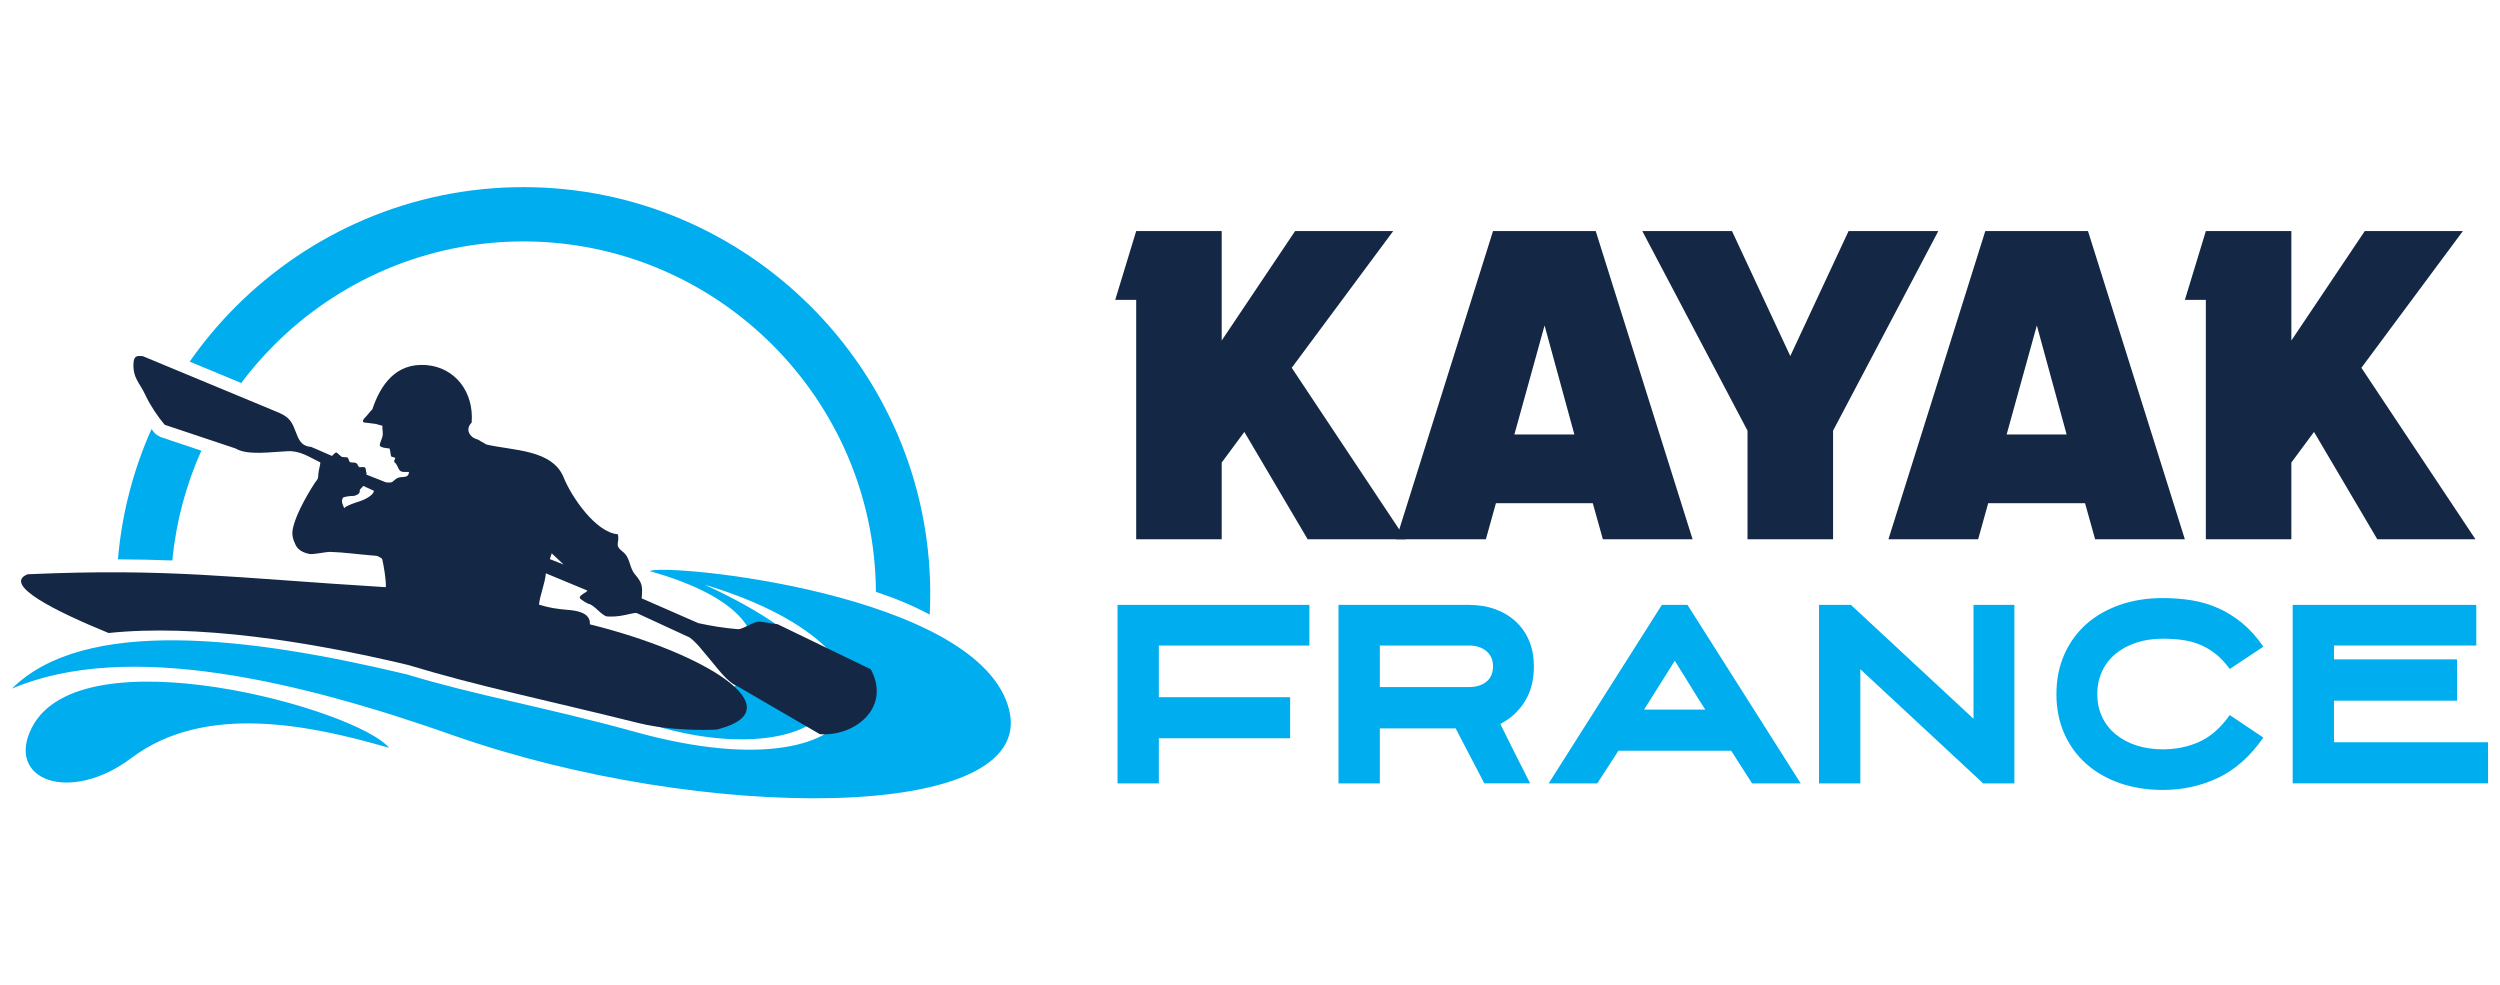 <?xml version="1.0" encoding="utf-8"?>
<!-- Generator: Adobe Illustrator 16.0.0, SVG Export Plug-In . SVG Version: 6.00 Build 0)  -->
<!DOCTYPE svg PUBLIC "-//W3C//DTD SVG 1.1//EN" "http://www.w3.org/Graphics/SVG/1.1/DTD/svg11.dtd">
<svg version="1.1" id="Calque_1" xmlns="http://www.w3.org/2000/svg" xmlns:xlink="http://www.w3.org/1999/xlink" x="0px" y="0px"
	 width="234.667px" height="92.5px" viewBox="0 0 234.667 92.5" enable-background="new 0 0 234.667 92.5" xml:space="preserve">
<g>
	<g>
		<path fill-rule="evenodd" clip-rule="evenodd" fill="#00ADEE" d="M94.741,66.697c2.514,10.606-28.922,10.512-52.148,2.342
			c-14.453-5.087-30.617-9.026-41.471-4.401c6.776-6.738,22.162-4.902,37.061-1.336c6.633,2.015,12.651,2.978,21.575,5.438
			c23.055,6.347,27.784-7.417,6.381-13.862c21.978,10.153,9.336,18.49-6.835,12.52c10.271,0.409,18.715-8.849,2.013-13.696
			c-0.107-0.032-0.217-0.06-0.325-0.093C62.247,52.83,92.109,55.615,94.741,66.697"/>
		<path fill-rule="evenodd" clip-rule="evenodd" fill="#00ADEE" d="M36.515,70.197c-2.911-3.612-28.939-10.886-33.523-1.904
			c-2.509,4.918,3.551,7.209,9.347,2.853C19.198,65.987,29.011,68.014,36.515,70.197"/>
		<path fill-rule="evenodd" clip-rule="evenodd" fill="#142744" d="M34.098,45.612l0.993,0.452c0.022,0.412-0.955,0.88-1.248,0.961
			c-0.183,0.052-1.525,0.486-1.542,0.703c-0.019-0.217-0.363-0.609-0.106-1.008c0.061-0.096,0.765-0.177,0.917-0.167
			c0.208,0.018,0.63-0.167,0.648-0.377c0.008-0.104-0.003-0.211,0.071-0.271C33.868,45.871,34.094,45.642,34.098,45.612
			 M52.901,52.987l-1.114-1.048l-0.175,0.544l1.258,0.492 M67.53,68.414c-0.098,0.026-0.199,0.052-0.3,0.077
			c-2.731,0.099-5.367-0.138-7.315-0.625c-8.98-2.239-14.94-3.422-21.573-5.437c-9.46-2.266-19.99-3.866-28.149-3.011
			c-4.957-2.024-10.003-4.542-7.602-5.513c13.406-0.588,19.056,0.324,33.625,1.212c0.045-0.595-0.192-2.018-0.335-2.625
			c-0.024-0.102-0.401-0.282-0.521-0.316c-1.898-0.149-2.948-0.324-4.334-0.371c-0.461-0.012-1.63,0.271-1.989,0.192
			c-0.628-0.132-1.084-0.393-1.299-0.866c-0.203-0.459-0.413-0.879-0.213-1.672c0.246-0.984,0.923-2.41,2.021-4.123
			c0.119-0.193,0.297-0.316,0.315-0.552c0.008-0.102,0.02-0.237,0.028-0.336c0.026-0.34,0.156-0.7,0.185-1.039
			C29.017,42.9,28.191,42.297,27,42.352c-1.577,0.071-3.768,0.417-4.883-0.253l-6.659-2.226c-0.65-0.767-1.346-1.805-1.811-2.793
			c-0.518-1.128-1.223-1.625-1.11-3.042c0.051-0.642,0.322-0.654,0.861-0.609l12.009,4.988c1.303,0.543,1.837,0.666,2.328,2.059
			c0.307,0.805,0.531,1.4,1.477,1.474l1.961,0.851c0.023-0.058,0.111-0.129,0.152-0.166c0.064-0.054,0.152-0.168,0.252-0.159
			c0.04,0.003,0.06,0.024,0.075,0.044c0.151,0.113,0.296,0.283,0.449,0.374c0.161,0.014,0.355,0.03,0.513,0.042
			c0.059,0.005,0.184,0.431,0.224,0.434l0.079,0.028c0.1,0.008,0.236,0.018,0.354,0.027c0.119,0.01,0.213,0.076,0.268,0.143
			c0.017,0.021,0.087,0.164,0.103,0.206c0.018,0.023,0.074,0.067,0.112,0.088c0.078,0.007,0.142-0.029,0.24-0.021
			c0.06,0.005,0.18,0.015,0.238,0.017c0.058,0.008,0.036,0.046,0.035,0.065c0.015,0.041,0.056,0.025,0.073,0.085l-0.008,0.098
			c0.015,0.042,0.034,0.063,0.03,0.122c-0.005,0.062,0.013,0.082,0.029,0.124c0.035,0.082,0.013,0.097,0.004,0.2l1.833,0.723
			c0.236,0.017,0.493,0.057,0.643-0.071c0.125-0.108,0.257-0.237,0.423-0.324c0.416-0.225,1.046,0.103,1.097-0.579
			c-0.25-0.021-0.689,0.069-0.866-0.141c-0.195-0.225-0.211-0.542-0.484-0.756c-0.125-0.097,0.052-0.292,0.063-0.43
			c-0.059-0.021-0.405-0.118-0.401-0.146c0.004-0.075-0.033-0.178-0.042-0.247c-0.02-0.14-0.046-0.352-0.101-0.486
			c-0.177-0.013-0.929-0.072-0.91-0.31c0.027-0.335,0.25-0.637,0.276-0.973c0.022-0.277-0.053-0.581-0.03-0.856
			c-0.218-0.019-0.525-0.161-0.724-0.178c-0.296-0.023-0.627-0.088-0.924-0.112c-0.258-0.02-0.185-0.195-0.116-0.307
			c0.091-0.152,0.305-0.315,0.417-0.484c0.112-0.15,0.282-0.316,0.401-0.453c0.76-2.268,2.184-4.383,5.066-4.153
			c2.666,0.211,4.488,2.487,4.257,5.401c-0.371,0.352-0.461,0.898,0.037,1.327c0.168,0.144,0.358,0.209,0.563,0.271
			c0.093,0.025,0.184,0.129,0.279,0.169c0.061,0.02,0.495,0.283,0.495,0.283c2.494,0.593,6.195,0.445,7.268,3.109
			c0.736,1.822,3.008,5.159,5.09,5.323c0.167,0.894-0.383,0.989,0.447,1.632c0.732,0.566,0.592,1.468,1.148,2.125
			c0.712,0.835,0.722,1.143,0.633,2.257l5.315,2.326c1.177,0.256,2.411,0.463,3.708,0.566c0.486,0.038,1.473-0.755,2.066-0.706
			c0.542,0.044,1.182,0.202,1.669,0.24l8.745,4.23c1.953,3.642-1.563,6.345-4.781,6.091l-7.693-4.472
			c-1-0.407-1.878-1.675-2.624-2.549c-0.648-0.758-1.235-1.566-1.903-2.054l-4.984-2.3c-0.271-0.023-0.993,0.194-1.269,0.225
			c-0.333,0.084-1.042,0.137-1.476,0.103c-0.486-0.04-1.169-1.019-1.701-1.17c-0.161-0.013-0.834-0.446-0.88-0.558
			c-0.089-0.279,0.696-0.545,0.709-0.706l-3.896-1.616c-0.076,0.934-0.578,2.121-0.642,2.942c0.956,0.292,1.683,0.405,2.708,0.489
			c0.723,0.058,2.156,0.224,2.065,1.356C66.269,61.304,74.5,66.529,67.53,68.414z"/>
		<path fill="#00ADEE" d="M17.805,33.943c1.292-1.849,2.744-3.581,4.337-5.173c6.917-6.914,16.463-11.201,26.978-11.204h0.007h0.003
			c10.518,0,20.067,4.29,26.984,11.208c6.845,6.844,11.118,16.27,11.203,26.659c0.003,0.755-0.009,1.508-0.046,2.262
			c-1.507-0.823-3.218-1.532-5.052-2.142c-0.054-9.03-3.76-17.226-9.709-23.177c-5.995-5.996-14.27-9.712-23.381-9.714h-0.003H49.12
			c-9.109,0.002-17.38,3.718-23.375,9.712c-1.117,1.118-2.155,2.313-3.105,3.578 M11.07,52.503
			c0.367-4.315,1.457-8.433,3.149-12.224c0.001,0.002,0.003,0.002,0.003,0.004l0.003-0.002c0.094,0.124,0.179,0.227,0.25,0.314
			c0.034,0.042,0.074,0.091,0.122,0.139c0.045,0.045,0.416,0.27,0.476,0.29l3.824,1.28c-1.433,3.201-2.374,6.67-2.72,10.305
			C14.532,52.547,12.854,52.51,11.07,52.503z"/>
	</g>
	<g>
		<g>
			<path fill="#142744" d="M131.954,50.618h-9.209l-5.943-10.074l-2.125,2.873v7.201h-8.027v-22.47h-1.968l1.968-6.455h8.027v10.272
				l6.887-10.272h9.209l-9.522,12.831L131.954,50.618z"/>
			<path fill="#142744" d="M149.785,21.692l9.092,28.925h-8.421l-0.947-3.384h-9.09l-0.944,3.384h-8.42l9.09-28.925H149.785z
				 M142.151,40.78h5.629l-2.796-10.231L142.151,40.78z"/>
			<path fill="#142744" d="M173.519,21.692h8.423l-9.878,18.733v10.192h-8.03V40.425l-9.876-18.733h8.42l5.47,11.729L173.519,21.692
				z"/>
			<path fill="#142744" d="M195.994,21.692l9.09,28.925h-8.421l-0.947-3.384h-9.09l-0.943,3.384h-8.421l9.09-28.925H195.994z
				 M188.358,40.78h5.629l-2.796-10.231L188.358,40.78z"/>
			<path fill="#142744" d="M232.362,50.618h-9.212l-5.942-10.074l-2.126,2.873v7.201h-8.027v-22.47h-1.966l1.966-6.455h8.027v10.272
				l6.89-10.272h9.208l-9.524,12.831L232.362,50.618z"/>
		</g>
		<g>
			<path fill="#00ADEE" d="M121.1,69.3h-12.323v4.232h-3.878V56.779h18.01v3.813h-14.132v4.852H121.1V69.3z"/>
			<path fill="#00ADEE" d="M129.522,73.532h-3.881V56.779h12.233c0.929,0,1.765,0.141,2.514,0.418
				c0.751,0.279,1.393,0.673,1.929,1.179c0.537,0.508,0.949,1.113,1.235,1.819c0.285,0.705,0.43,1.492,0.43,2.358
				c0,1.28-0.282,2.372-0.848,3.284c-0.568,0.911-1.335,1.618-2.304,2.117c0.22,0.44,0.462,0.931,0.727,1.466
				c0.266,0.536,0.528,1.065,0.793,1.588c0.265,0.521,0.511,1.006,0.739,1.454c0.229,0.447,0.407,0.807,0.539,1.069h-4.298
				l-2.69-5.158h-7.118V73.532z M129.522,64.493h8.353c0.69,0,1.241-0.169,1.655-0.508c0.411-0.341,0.616-0.822,0.616-1.441
				c0-0.592-0.205-1.065-0.616-1.418c-0.414-0.355-0.965-0.534-1.655-0.534h-8.353V64.493z"/>
			<path fill="#00ADEE" d="M158.399,56.779l10.625,16.753h-4.563l-1.963-3.064h-10.58l-1.986,3.064h-4.561l10.623-16.753H158.399z
				 M154.321,66.61h5.751c-0.264-0.396-0.494-0.757-0.693-1.08c-0.198-0.323-0.4-0.65-0.604-0.981
				c-0.208-0.33-0.431-0.694-0.675-1.092c-0.242-0.396-0.539-0.874-0.893-1.431L154.321,66.61z"/>
			<path fill="#00ADEE" d="M185.247,56.779h3.837v16.753h-2.932l-11.53-10.715v10.715h-3.877V56.779h2.996l11.506,10.69V56.779z"/>
			<path fill="#00ADEE" d="M203.017,74.149c-1.485,0-2.841-0.218-4.068-0.649c-1.228-0.433-2.278-1.044-3.152-1.831
				c-0.875-0.786-1.556-1.73-2.039-2.831c-0.485-1.103-0.728-2.329-0.728-3.683c0-1.352,0.242-2.582,0.728-3.692
				c0.483-1.109,1.164-2.058,2.039-2.844c0.874-0.787,1.925-1.396,3.152-1.829c1.228-0.435,2.583-0.651,4.068-0.651
				c0.939,0,1.843,0.07,2.71,0.21c0.866,0.141,1.698,0.386,2.491,0.738c0.796,0.354,1.546,0.823,2.26,1.41
				c0.713,0.589,1.372,1.323,1.974,2.204l-3.153,2.095c-0.427-0.588-0.876-1.064-1.345-1.432c-0.471-0.368-0.971-0.658-1.498-0.873
				c-0.53-0.211-1.08-0.354-1.655-0.428c-0.572-0.074-1.167-0.11-1.783-0.11c-0.913,0-1.746,0.123-2.504,0.375
				c-0.758,0.25-1.406,0.603-1.951,1.058c-0.543,0.456-0.962,1.003-1.254,1.643c-0.296,0.639-0.442,1.348-0.442,2.127
				s0.146,1.484,0.442,2.117c0.292,0.631,0.711,1.175,1.254,1.631c0.545,0.454,1.193,0.809,1.951,1.059
				c0.758,0.249,1.591,0.374,2.504,0.374c1.249,0,2.397-0.238,3.447-0.717c1.052-0.478,1.998-1.312,2.834-2.502l3.153,2.117
				c-1.221,1.747-2.632,3.006-4.233,3.769C206.615,73.768,204.882,74.149,203.017,74.149z"/>
			<path fill="#00ADEE" d="M230.636,65.772h-11.552v3.901h14.461v3.858h-18.339V56.779h17.236v3.813h-13.358v1.301h11.552V65.772z"
				/>
		</g>
	</g>
</g>
</svg>
